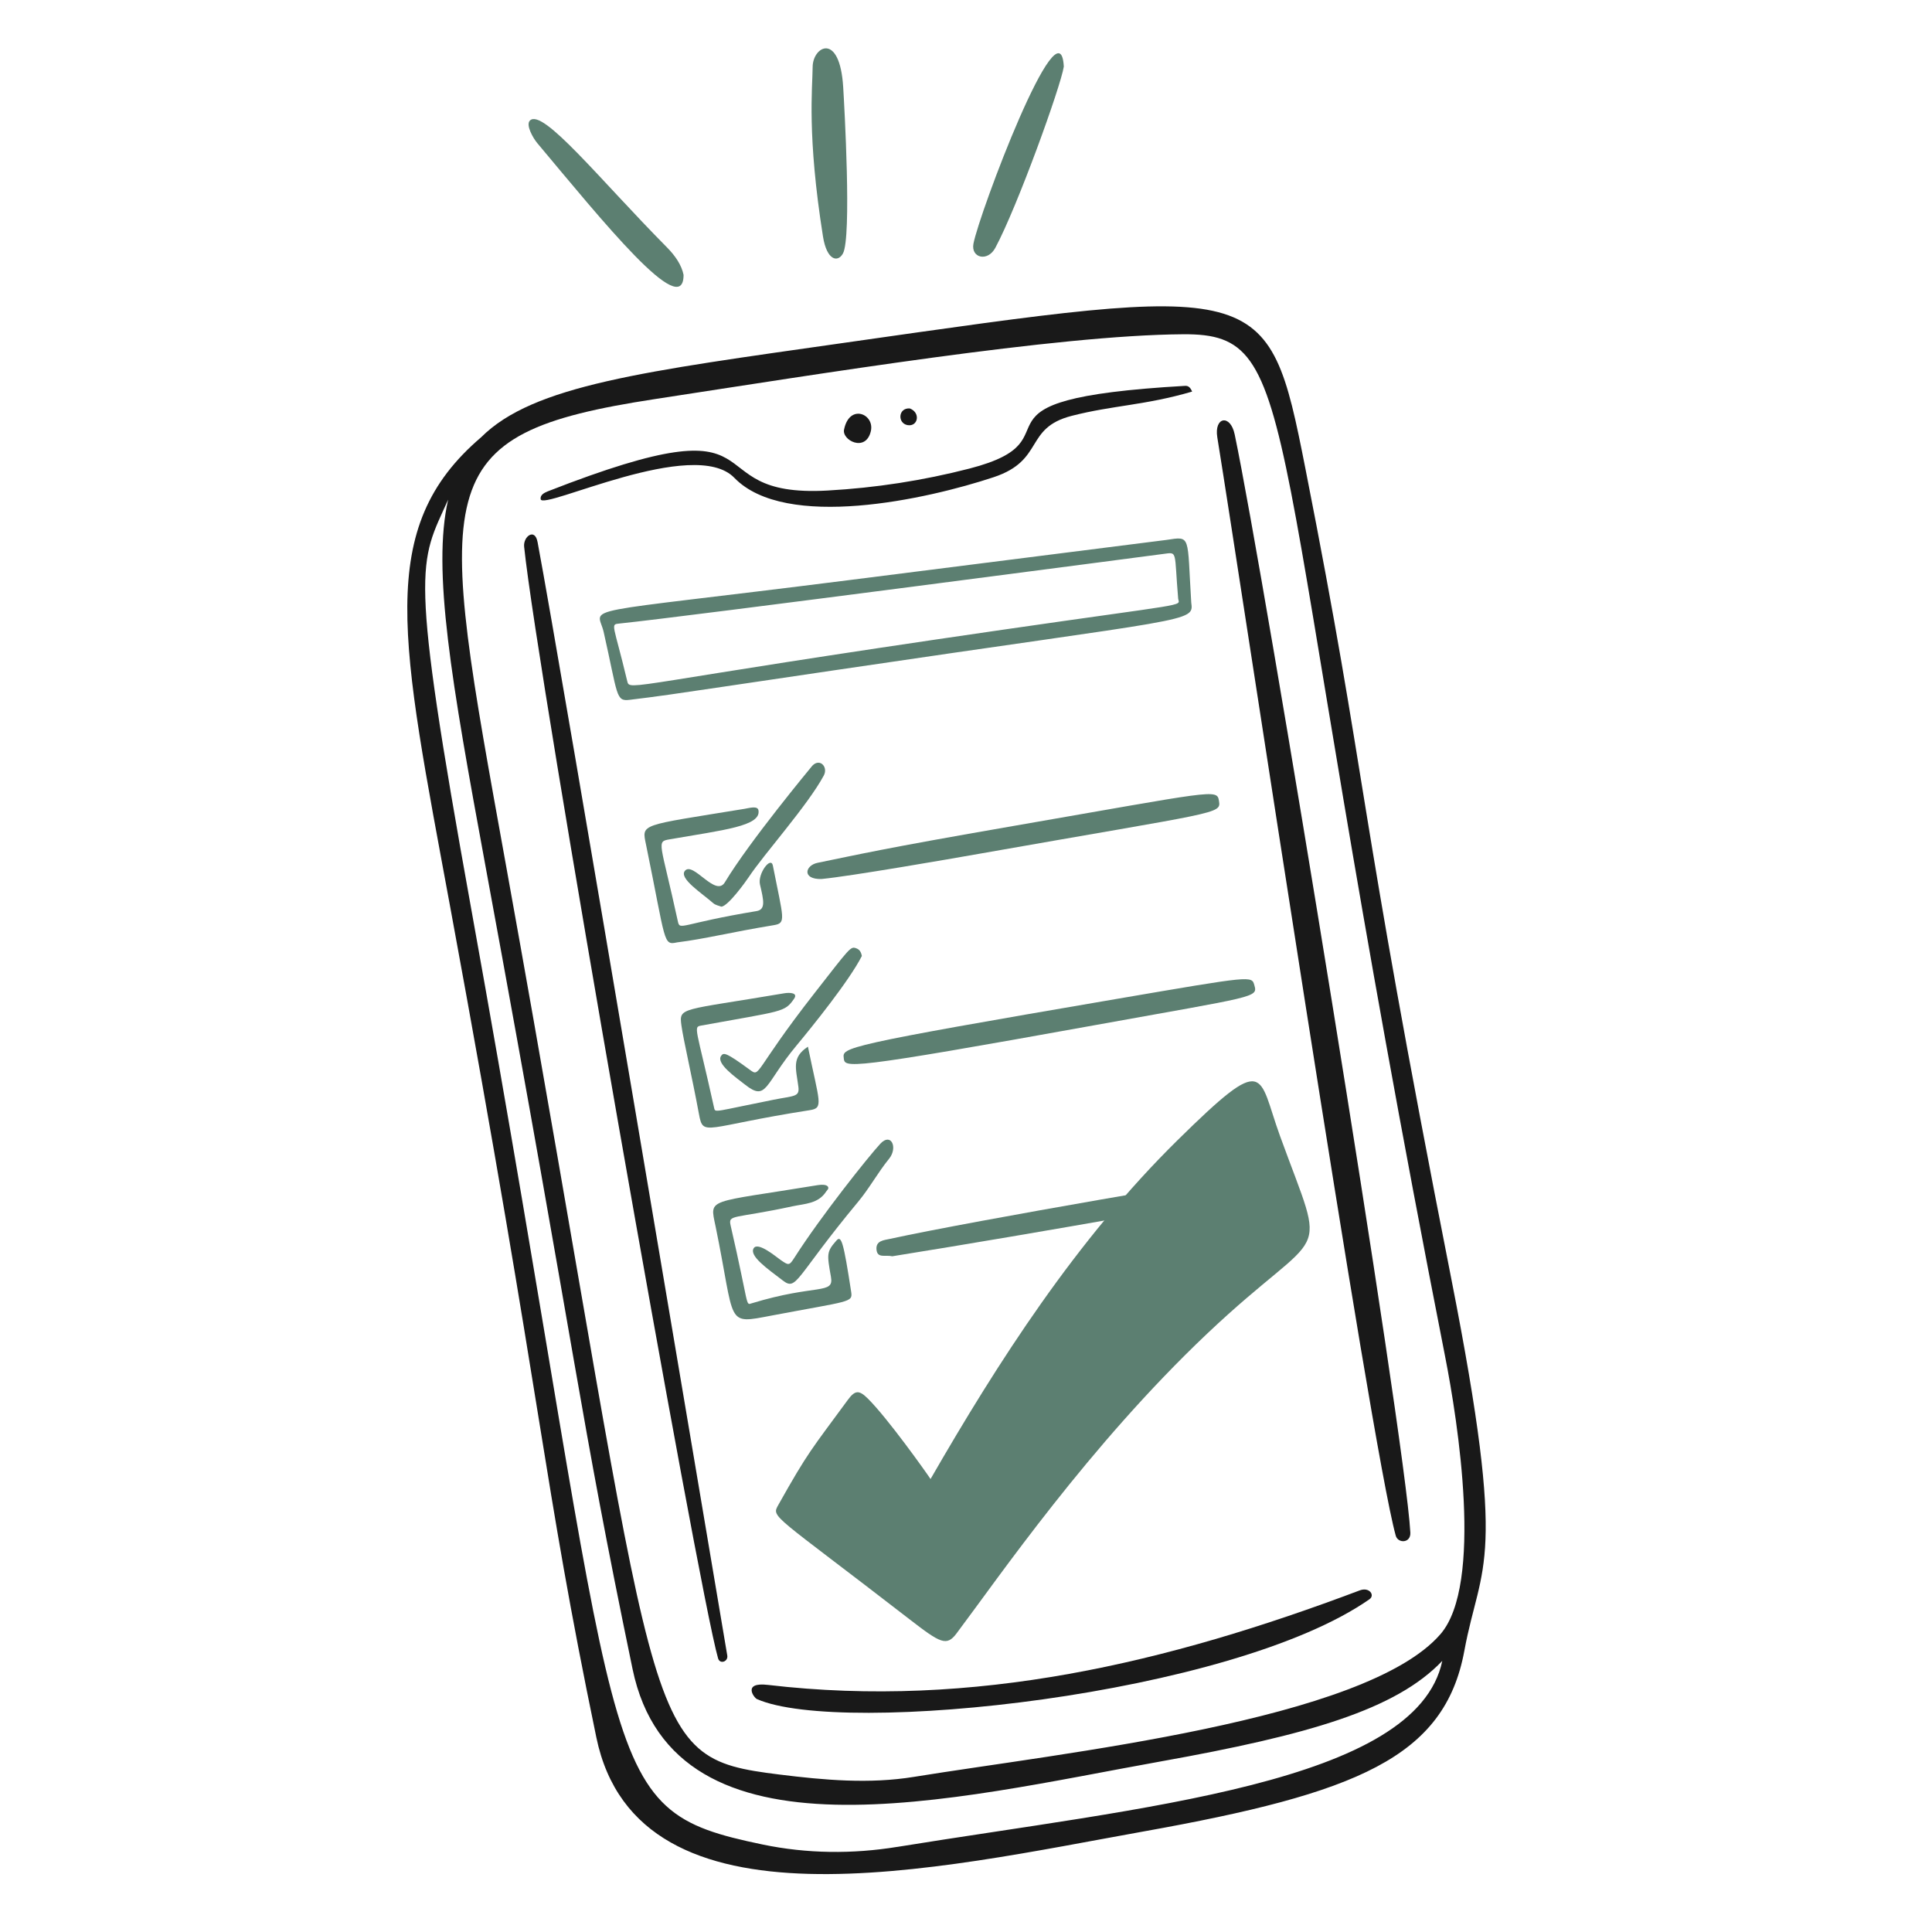 <svg fill="none" height="80" viewBox="0 0 80 80" width="80" xmlns="http://www.w3.org/2000/svg"><path d="m60.093 52.94c-3.988-20.252-3.404-20.179-6.044-33.563-1.541-7.815-1.71-7.659-19.075-5.184-8.322 1.186-12.89 1.754-15.051 3.913-4.411 3.762-3.318 8.402-1.273 19.493 3.916 21.244 3.78 23.427 6.043 34.343 1.732 8.355 14.157 5.418 22.674 3.892 8.796-1.576 12.45-3.052 13.268-7.476.692-3.742 1.822-3.414-.542-15.417zm-32.968-36.416c6.777-1.036 16.633-2.649 21.864-2.683 5.116-.033 3.182 3.326 10.852 42.339.526 2.676 1.59 9.431-.197 11.49-3.119 3.593-15.694 4.913-21.796 5.906-1.855.302-3.721.134-5.579-.097-5.929-.736-4.772-1.378-11.306-37.587-2.87-15.904-3.403-17.904 6.162-19.368zm10.031 59.951c-1.855.302-3.746.284-5.579-.098-7.158-1.492-5.533-2.54-12.066-38.75-2.597-14.39-2.151-14.26-.954-16.938-.666 2.904.131 7.494 1.546 15.176 3.916 21.244 3.826 22.325 6.089 33.242 1.732 8.355 13.35 5.357 21.867 3.831 6.114-1.095 9.742-2.143 11.663-4.165-1.059 5.079-12.498 6.065-22.566 7.703z" fill="#191919"/><path d="m51.125 17.985c1.244 5.939 7.066 41.519 7.274 45.475.024.446-.512.458-.604.129-1.065-3.84-6.384-39.277-7.389-45.48-.138-.854.541-.97.719-.123z" fill="#191919"/><path d="m22.258 22.437c.998 5.307 7.217 42.349 7.857 46.114.043.255-.307.375-.381.118-.838-2.905-7.477-40.661-8.031-46.032-.043-.42.444-.787.554-.2l0-0z" fill="#191919"/><path d="m49.365 16.214c-1.941.57-3.276.566-4.987 1.005-1.976.507-1.113 1.836-3.231 2.54-2.764.918-8.622 2.216-10.74.026-1.666-1.724-7.94 1.362-8.019.886-.028-.169.135-.262.294-.325 10.037-3.928 5.819.292 11.584-.034 1.985-.11 3.954-.414 5.879-.91 4.798-1.239-.906-2.861 8.919-3.424.103-.006.206.016.3.237z" fill="#191919"/><path d="m56.709 66.22c-5.71 3.989-21.862 5.686-25.366 4.135-.123-.054-.614-.712.453-.587 8.546 1.003 16.561-.917 24.507-3.913.402-.152.639.201.406.364z" fill="#191919"/><path d="m34.954 17.774c.225-1.073 1.273-.632 1.105.082-.211.897-1.224.366-1.105-.082z" fill="#191919"/><path d="m37.674 16.913c.459.177.338.765-.094.69-.425-.074-.392-.726.094-.69z" fill="#191919"/><g fill="#5c7f71"><path d="m34.905 10.495c-.212.387-.669.293-.827-.702-.666-4.192-.435-6.141-.428-7.022.007-.855 1.123-1.47 1.265.838.047.758.355 6.221-.01 6.886z"/><path d="m28.305 11.381c.005 1.944-3.358-2.233-6.06-5.458-.168-.2-.488-.753-.3-.934.536-.517 2.907 2.461 5.673 5.255.344.347.608.737.687 1.138z"/><path d="m44.05 2.758c-.127.824-1.923 5.8-2.834 7.501-.32.598-1.018.422-.908-.166.235-1.253 3.59-10.168 3.742-7.336z"/><path d="m38.532 61.243c2.783-4.832 6.032-9.9 10.227-14.03 3.746-3.688 3.315-2.731 4.242-.179 1.999 5.498 1.932 3.502-3.018 8.192-4.908 4.649-8.631 10.095-10.377 12.413-.407.541-.662.404-1.929-.576-5.704-4.413-5.746-4.217-5.448-4.748 1.246-2.22 1.366-2.288 2.872-4.341.302-.412.467-.428.836-.061.822.816 2.392 3.025 2.596 3.332z"/><path d="m49.327 24.946c.113.838.113.602-14.814 2.814-8.417 1.247-6.855 1.016-8.438 1.218-.585.074-.482-.171-1.078-2.806-.254-1.121-1.464-.68 10.13-2.147l13.172-1.668c1.034-.156.853-.208 1.028 2.59zm-.541-.149c-.171-2.004-.008-1.94-.611-1.86-.245.032-19.849 2.61-22.524 2.882-.394.04-.249-.007.322 2.388.105.441.02.118 15.515-2.126 7.784-1.128 7.362-.961 7.298-1.284h-0z"/><path d="m36.95 52.02c-.291-.069-.619.097-.656-.274-.038-.373.306-.392.548-.445 3.591-.781 14.451-2.636 15.929-2.813.229-.028.488-.033.536.277.052.333-.197.438-.456.488-1.888.366-9.462 1.733-15.9 2.766z"/><path d="m29.624 50.753c-.24-1.166-.366-.923 4.23-1.678.104-.017.382-.047.436.076.035.079-.04.126-.078.185-.328.513-.889.505-1.389.613-2.453.53-2.678.324-2.569.797.782 3.4.605 3.302.876 3.22 2.668-.812 3.411-.347 3.278-1.093-.169-.947-.184-1.04.228-1.506.202-.228.29.05.61 2.13.068.443-.06.365-3.281.975-1.961.371-1.491.406-2.34-3.718z"/><path d="m36.811 47.986c-.46.566-.808 1.212-1.275 1.774-2.622 3.157-2.533 3.714-3.125 3.26-.625-.479-1.407-1.018-1.2-1.337.179-.277.945.374 1.101.481.35.241.364.258.598-.109 1.092-1.71 3.053-4.166 3.54-4.693.447-.484.742.156.362.624z"/><path d="m34.022 36.398c-.83.021-.685-.566-.167-.671 1.708-.347 2.596-.57 8.094-1.523 8.321-1.441 8.444-1.552 8.525-1.046.09.562.076.431-9.915 2.193-1.172.207-5.352.934-6.537 1.046z"/><path d="m28.044 39.021c-.596.126-.454.042-1.292-4.039-.184-.895-.282-.776 4.075-1.49.198-.032.546-.14.58.063.11.653-1.437.811-3.668 1.198-.583.101-.395.067.33 3.4.087.399.116.092 3.254-.426.391-.064.301-.44.147-1.098-.106-.453.453-1.193.533-.786.434 2.21.566 2.379.038 2.466-1.793.294-2.836.568-3.997.712z"/><path d="m29.868 37.543c-.096-.039-.242-.062-.334-.144-.462-.408-1.444-1.032-1.169-1.345.341-.388 1.268 1.116 1.65.48 1.012-1.685 3.553-4.742 3.56-4.752.323-.453.74-.047.536.332-.676 1.251-2.477 3.252-3.105 4.202-.122.184-.86 1.213-1.138 1.227z"/><path d="m34.938 43.811c-.054-.436-.101-.499 11.336-2.454 5.621-.961 5.553-.958 5.668-.555.145.508.06.445-6.551 1.638-10.485 1.893-10.402 1.783-10.454 1.37z"/><path d="m33.454 43.34c.476 2.317.659 2.539.082 2.629-4.385.683-4.414 1.135-4.594.159-.29-1.565-.644-3.07-.725-3.662-.107-.777-.04-.608 4.249-1.335.235-.04.588-.025.416.224-.396.572-.459.494-3.837 1.11-.354.064-.222.036.527 3.418.045.204.02.14 2.457-.345.859-.171 1.086-.111 1.03-.539-.098-.76-.292-1.207.394-1.657z"/><path d="m35.686 39.588c-.513 1.012-2.05 2.918-2.704 3.704-1.336 1.604-1.218 2.34-2.136 1.617-.374-.294-1.211-.876-.985-1.189.1-.138.177-.166 1.186.576.452.332.134.084 2.678-3.17 1.485-1.9 1.491-1.944 1.727-1.86.145.052.204.156.236.323z"/></g></svg>